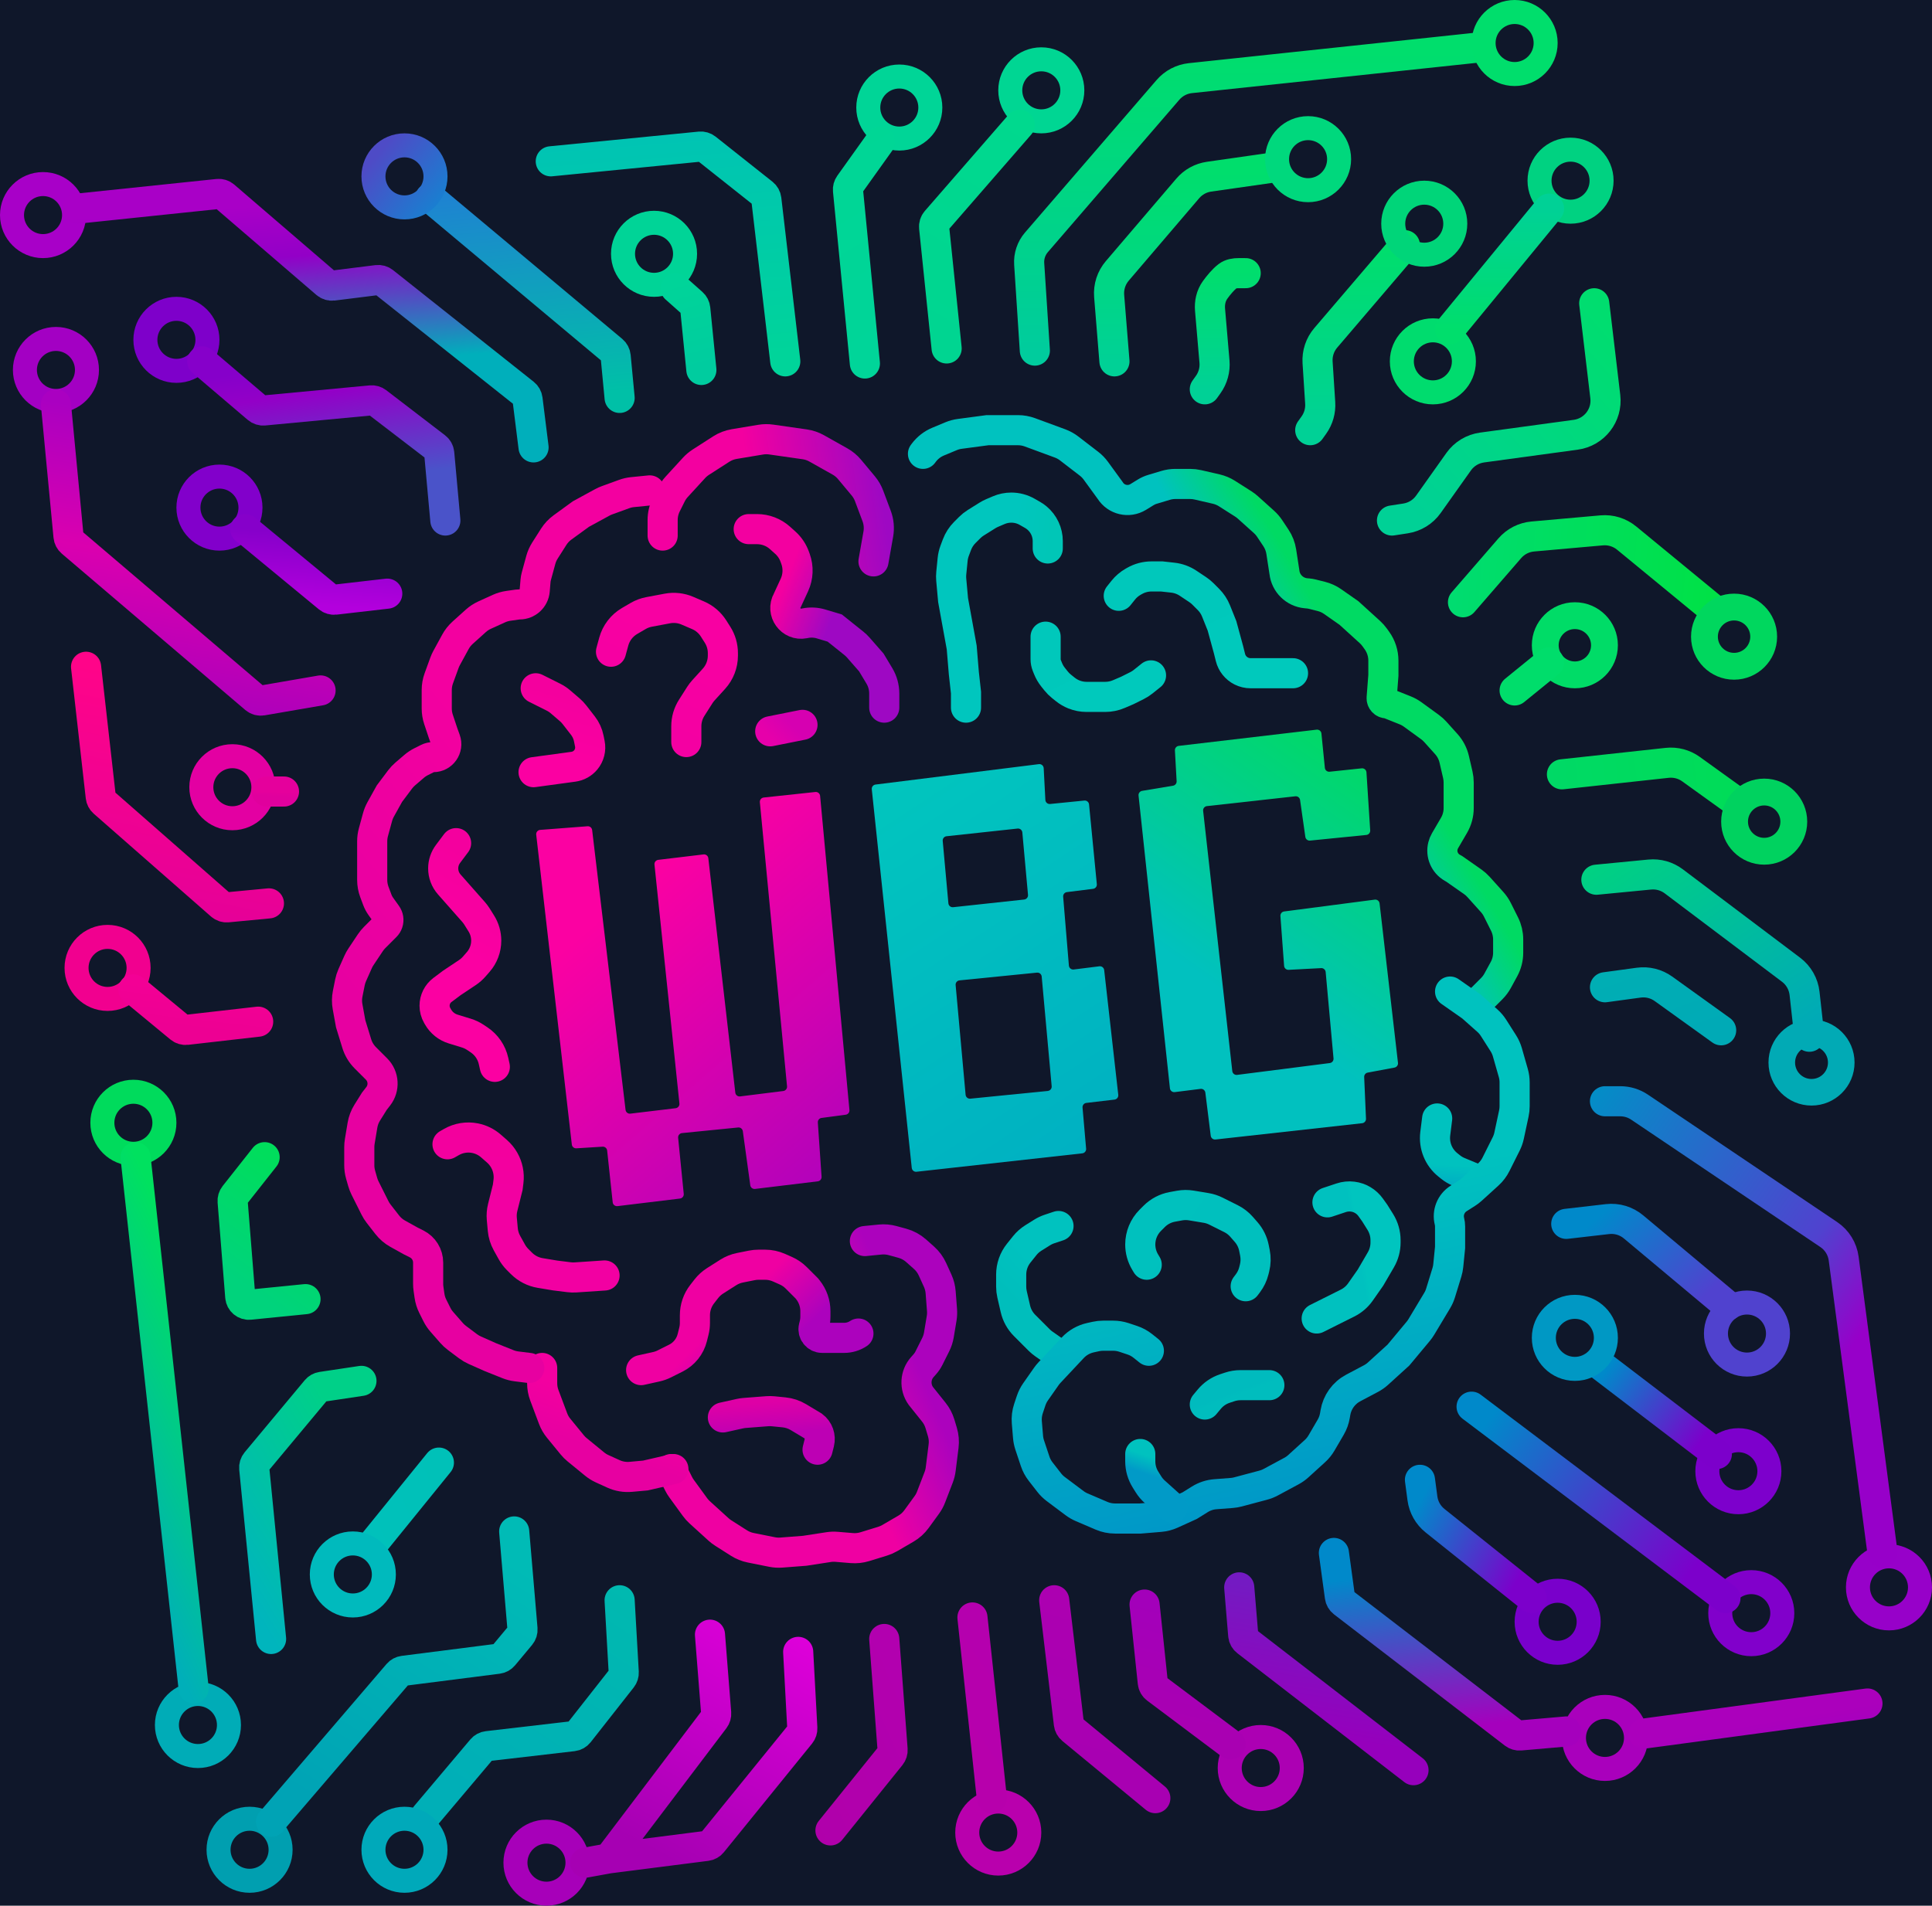 <svg width="449" height="443" viewBox="0 0 449 443" fill="none" xmlns="http://www.w3.org/2000/svg">
<rect width="449" height="443" fill="#0f172a"/>
<path d="M326.5 57L308.11 78.53C306.757 80.114 306.075 82.163 306.209 84.241L306.816 93.655C306.935 95.495 306.415 97.32 305.343 98.82L304.5 100" stroke="url(#paint0_linear_6_202)" stroke-width="7" stroke-linecap="round"/>
<path d="M280 90.5L280.787 89.397C281.893 87.85 282.411 85.959 282.248 84.064L281.217 72.033C281.076 70.385 281.432 68.721 282.402 67.381C283.202 66.278 284.254 64.993 285.314 64.181C286.036 63.628 286.964 63.5 287.873 63.5H289.5" stroke="url(#paint1_linear_6_202)" stroke-width="7" stroke-linecap="round"/>
<path d="M259 84L257.769 68.814C257.597 66.693 258.277 64.59 259.66 62.972L276.038 43.797C277.303 42.316 279.063 41.348 280.99 41.073L295.5 39" stroke="url(#paint2_linear_6_202)" stroke-width="7" stroke-linecap="round"/>
<path d="M341 52C341 57.523 336.523 62 331 62C325.477 62 321 57.523 321 52C321 46.477 325.477 42 331 42C336.523 42 341 46.477 341 52ZM326.578 52C326.578 54.442 328.558 56.422 331 56.422C333.442 56.422 335.422 54.442 335.422 52C335.422 49.558 333.442 47.578 331 47.578C328.558 47.578 326.578 49.558 326.578 52Z" fill="#00D579"/>
<path d="M375 42C375 47.523 370.523 52 365 52C359.477 52 355 47.523 355 42C355 36.477 359.477 32 365 32C370.523 32 375 36.477 375 42ZM360.578 42C360.578 44.442 362.558 46.422 365 46.422C367.442 46.422 369.422 44.442 369.422 42C369.422 39.558 367.442 37.578 365 37.578C362.558 37.578 360.578 39.558 360.578 42Z" fill="#00D281"/>
<path d="M343 84C343 89.523 338.523 94 333 94C327.477 94 323 89.523 323 84C323 78.477 327.477 74 333 74C338.523 74 343 78.477 343 84ZM328.578 84C328.578 86.442 330.558 88.422 333 88.422C335.442 88.422 337.422 86.442 337.422 84C337.422 81.558 335.442 79.578 333 79.578C330.558 79.578 328.578 81.558 328.578 84Z" fill="#00DC6E"/>
<path d="M314 37C314 42.523 309.523 47 304 47C298.477 47 294 42.523 294 37C294 31.477 298.477 27 304 27C309.523 27 314 31.477 314 37ZM299.578 37C299.578 39.442 301.558 41.422 304 41.422C306.442 41.422 308.422 39.442 308.422 37C308.422 34.558 306.442 32.578 304 32.578C301.558 32.578 299.578 34.558 299.578 37Z" fill="#00D87D"/>
<path d="M252 21C252 26.523 247.523 31 242 31C236.477 31 232 26.523 232 21C232 15.477 236.477 11 242 11C247.523 11 252 15.477 252 21ZM237.578 21C237.578 23.442 239.558 25.422 242 25.422C244.442 25.422 246.422 23.442 246.422 21C246.422 18.558 244.442 16.578 242 16.578C239.558 16.578 237.578 18.558 237.578 21Z" fill="#00D693"/>
<path d="M219 25C219 30.523 214.523 35 209 35C203.477 35 199 30.523 199 25C199 19.477 203.477 15 209 15C214.523 15 219 19.477 219 25ZM204.578 25C204.578 27.442 206.558 29.422 209 29.422C211.442 29.422 213.422 27.442 213.422 25C213.422 22.558 211.442 20.578 209 20.578C206.558 20.578 204.578 22.558 204.578 25Z" fill="#00D597"/>
<path d="M162 59C162 64.523 157.523 69 152 69C146.477 69 142 64.523 142 59C142 53.477 146.477 49 152 49C157.523 49 162 53.477 162 59ZM147.578 59C147.578 61.442 149.558 63.422 152 63.422C154.442 63.422 156.422 61.442 156.422 59C156.422 56.558 154.442 54.578 152 54.578C149.558 54.578 147.578 56.558 147.578 59Z" fill="#00D497"/>
<path d="M20 50C20 55.523 15.523 60 10 60C4.477 60 0 55.523 0 50C0 44.477 4.477 40 10 40C15.523 40 20 44.477 20 50ZM5.578 50C5.578 52.442 7.558 54.422 10 54.422C12.442 54.422 14.422 52.442 14.422 50C14.422 47.558 12.442 45.578 10 45.578C7.558 45.578 5.578 47.558 5.578 50Z" fill="#A800C8"/>
<path d="M51 79C51 84.523 46.523 89 41 89C35.477 89 31 84.523 31 79C31 73.477 35.477 69 41 69C46.523 69 51 73.477 51 79ZM36.578 79C36.578 81.442 38.558 83.422 41 83.422C43.442 83.422 45.422 81.442 45.422 79C45.422 76.558 43.442 74.578 41 74.578C38.558 74.578 36.578 76.558 36.578 79Z" fill="#7E00CA"/>
<path d="M61 118C61 123.523 56.523 128 51 128C45.477 128 41 123.523 41 118C41 112.477 45.477 108 51 108C56.523 108 61 112.477 61 118ZM46.578 118C46.578 120.442 48.558 122.422 51 122.422C53.442 122.422 55.422 120.442 55.422 118C55.422 115.558 53.442 113.578 51 113.578C48.558 113.578 46.578 115.558 46.578 118Z" fill="#8200CB"/>
<path d="M35 225C35 230.523 30.523 235 25 235C19.477 235 15 230.523 15 225C15 219.477 19.477 215 25 215C30.523 215 35 219.477 35 225ZM20.578 225C20.578 227.442 22.558 229.422 25 229.422C27.442 229.422 29.422 227.442 29.422 225C29.422 222.558 27.442 220.578 25 220.578C22.558 220.578 20.578 222.558 20.578 225Z" fill="#F1008F"/>
<path d="M41 261C41 266.523 36.523 271 31 271C25.477 271 21 266.523 21 261C21 255.477 25.477 251 31 251C36.523 251 41 255.477 41 261ZM26.578 261C26.578 263.442 28.558 265.422 31 265.422C33.442 265.422 35.422 263.442 35.422 261C35.422 258.558 33.442 256.578 31 256.578C28.558 256.578 26.578 258.558 26.578 261Z" fill="#00DB5C"/>
<path d="M56 401C56 406.523 51.523 411 46 411C40.477 411 36 406.523 36 401C36 395.477 40.477 391 46 391C51.523 391 56 395.477 56 401ZM41.578 401C41.578 403.442 43.558 405.422 46 405.422C48.442 405.422 50.422 403.442 50.422 401C50.422 398.558 48.442 396.578 46 396.578C43.558 396.578 41.578 398.558 41.578 401Z" fill="#00ACB7"/>
<path d="M45 392.5L31.5 269" stroke="url(#paint3_linear_6_202)" stroke-width="7" stroke-linecap="round"/>
<path d="M68 430C68 435.523 63.523 440 58 440C52.477 440 48 435.523 48 430C48 424.477 52.477 420 58 420C63.523 420 68 424.477 68 430ZM53.578 430C53.578 432.442 55.558 434.422 58 434.422C60.442 434.422 62.422 432.442 62.422 430C62.422 427.558 60.442 425.578 58 425.578C55.558 425.578 53.578 427.558 53.578 430Z" fill="#009FB0"/>
<path d="M242 426C242 431.523 237.523 436 232 436C226.477 436 222 431.523 222 426C222 420.477 226.477 416 232 416C237.523 416 242 420.477 242 426ZM227.578 426C227.578 428.442 229.558 430.422 232 430.422C234.442 430.422 236.422 428.442 236.422 426C236.422 423.558 234.442 421.578 232 421.578C229.558 421.578 227.578 423.558 227.578 426Z" fill="#B900AD"/>
<path d="M303 411C303 416.523 298.523 421 293 421C287.477 421 283 416.523 283 411C283 405.477 287.477 401 293 401C298.523 401 303 405.477 303 411ZM288.578 411C288.578 413.442 290.558 415.422 293 415.422C295.442 415.422 297.422 413.442 297.422 411C297.422 408.558 295.442 406.578 293 406.578C290.558 406.578 288.578 408.558 288.578 411Z" fill="#AC00B3"/>
<path d="M383 404C383 409.523 378.523 414 373 414C367.477 414 363 409.523 363 404C363 398.477 367.477 394 373 394C378.523 394 383 398.477 383 404ZM368.578 404C368.578 406.442 370.558 408.422 373 408.422C375.442 408.422 377.422 406.442 377.422 404C377.422 401.558 375.442 399.578 373 399.578C370.558 399.578 368.578 401.558 368.578 404Z" fill="#A900BC"/>
<path d="M372 377C372 382.523 367.523 387 362 387C356.477 387 352 382.523 352 377C352 371.477 356.477 367 362 367C367.523 367 372 371.477 372 377ZM357.578 377C357.578 379.442 359.558 381.422 362 381.422C364.442 381.422 366.422 379.442 366.422 377C366.422 374.558 364.442 372.578 362 372.578C359.558 372.578 357.578 374.558 357.578 377Z" fill="#7900CB"/>
<path d="M417 375C417 380.523 412.523 385 407 385C401.477 385 397 380.523 397 375C397 369.477 401.477 365 407 365C412.523 365 417 369.477 417 375ZM402.578 375C402.578 377.442 404.558 379.422 407 379.422C409.442 379.422 411.422 377.442 411.422 375C411.422 372.558 409.442 370.578 407 370.578C404.558 370.578 402.578 372.558 402.578 375Z" fill="#8100CB"/>
<path d="M449 369C449 374.523 444.523 379 439 379C433.477 379 429 374.523 429 369C429 363.477 433.477 359 439 359C444.523 359 449 363.477 449 369ZM434.578 369C434.578 371.442 436.558 373.422 439 373.422C441.442 373.422 443.422 371.442 443.422 369C443.422 366.558 441.442 364.578 439 364.578C436.558 364.578 434.578 366.558 434.578 369Z" fill="#9701C9"/>
<path d="M414 342C414 347.523 409.523 352 404 352C398.477 352 394 347.523 394 342C394 336.477 398.477 332 404 332C409.523 332 414 336.477 414 342ZM399.578 342C399.578 344.442 401.558 346.422 404 346.422C406.442 346.422 408.422 344.442 408.422 342C408.422 339.558 406.442 337.578 404 337.578C401.558 337.578 399.578 339.558 399.578 342Z" fill="#7D00CC"/>
<path d="M371.5 317L399 338" stroke="url(#paint4_linear_6_202)" stroke-width="7" stroke-linecap="round"/>
<path d="M416 310C416 315.523 411.523 320 406 320C400.477 320 396 315.523 396 310C396 304.477 400.477 300 406 300C411.523 300 416 304.477 416 310ZM401.578 310C401.578 312.442 403.558 314.422 406 314.422C408.442 314.422 410.422 312.442 410.422 310C410.422 307.558 408.442 305.578 406 305.578C403.558 305.578 401.578 307.558 401.578 310Z" fill="#5042CE"/>
<path d="M364 284.5L373.585 283.394C375.765 283.142 377.953 283.797 379.636 285.206L401.5 303.5" stroke="url(#paint5_linear_6_202)" stroke-width="7" stroke-linecap="round"/>
<path d="M376 311C376 316.523 371.523 321 366 321C360.477 321 356 316.523 356 311C356 305.477 360.477 301 366 301C371.523 301 376 305.477 376 311ZM361.578 311C361.578 313.442 363.558 315.422 366 315.422C368.442 315.422 370.422 313.442 370.422 311C370.422 308.558 368.442 306.578 366 306.578C363.558 306.578 361.578 308.558 361.578 311Z" fill="#0098C4"/>
<path d="M137 433C137 438.523 132.523 443 127 443C121.477 443 117 438.523 117 433C117 427.477 121.477 423 127 423C132.523 423 137 427.477 137 433ZM122.578 433C122.578 435.442 124.558 437.422 127 437.422C129.442 437.422 131.422 435.442 131.422 433C131.422 430.558 129.442 428.578 127 428.578C124.558 428.578 122.578 430.558 122.578 433Z" fill="#A700B9"/>
<path d="M64 183C64 188.523 59.523 193 54 193C48.477 193 44 188.523 44 183C44 177.477 48.477 173 54 173C59.523 173 64 177.477 64 183ZM49.578 183C49.578 185.442 51.558 187.422 54 187.422C56.442 187.422 58.422 185.442 58.422 183C58.422 180.558 56.442 178.578 54 178.578C51.558 178.578 49.578 180.558 49.578 183Z" fill="#E300A2"/>
<path d="M23 86C23 91.523 18.523 96 13 96C7.477 96 3 91.523 3 86C3 80.477 7.477 76 13 76C18.523 76 23 80.477 23 86ZM8.578 86C8.578 88.442 10.558 90.422 13 90.422C15.442 90.422 17.422 88.442 17.422 86C17.422 83.558 15.442 81.578 13 81.578C10.558 81.578 8.578 83.558 8.578 86Z" fill="#A300C3"/>
<path d="M240.5 81.5L239.186 61.358C239.067 59.526 239.672 57.721 240.871 56.331L271.434 20.895C272.761 19.357 274.625 18.38 276.646 18.165L344 11" stroke="url(#paint6_linear_6_202)" stroke-width="7" stroke-linecap="round"/>
<path d="M362 10C362 15.523 357.523 20 352 20C346.477 20 342 15.523 342 10C342 4.477 346.477 0 352 0C357.523 0 362 4.477 362 10ZM347.578 10C347.578 12.442 349.558 14.422 352 14.422C354.442 14.422 356.422 12.442 356.422 10C356.422 7.558 354.442 5.578 352 5.578C349.558 5.578 347.578 7.558 347.578 10Z" fill="#00DE6C"/>
<path d="M360 48.5L337 76.5" stroke="url(#paint7_linear_6_202)" stroke-width="7" stroke-linecap="round"/>
<path d="M323.5 121L326.653 120.515C328.792 120.186 330.707 119.003 331.96 117.238L338.993 107.328C340.273 105.524 342.244 104.33 344.436 104.031L366.21 101.062C370.534 100.473 373.588 96.526 373.074 92.193L370.5 70.5" stroke="url(#paint8_linear_6_202)" stroke-width="7" stroke-linecap="round"/>
<path d="M340 140L350.883 127.443C352.241 125.876 354.154 124.897 356.22 124.714L372.239 123.29C374.329 123.104 376.408 123.747 378.029 125.079L398 141.5" stroke="url(#paint9_linear_6_202)" stroke-width="7" stroke-linecap="round"/>
<path d="M413 148C413 153.523 408.523 158 403 158C397.477 158 393 153.523 393 148C393 142.477 397.477 138 403 138C408.523 138 413 142.477 413 148ZM399.235 148C399.235 150.079 400.921 151.765 403 151.765C405.079 151.765 406.765 150.079 406.765 148C406.765 145.921 405.079 144.235 403 144.235C400.921 144.235 399.235 145.921 399.235 148Z" fill="#00D75E"/>
<path d="M376 150C376 155.523 371.523 160 366 160C360.477 160 356 155.523 356 150C356 144.477 360.477 140 366 140C371.523 140 376 144.477 376 150ZM362.235 150C362.235 152.079 363.921 153.765 366 153.765C368.079 153.765 369.765 152.079 369.765 150C369.765 147.921 368.079 146.235 366 146.235C363.921 146.235 362.235 147.921 362.235 150Z" fill="#00DC67"/>
<path d="M360 154L352 160.5" stroke="url(#paint10_linear_6_202)" stroke-width="7" stroke-linecap="round"/>
<path d="M363 180L387.449 177.333C389.413 177.119 391.387 177.639 392.991 178.793L403 186" stroke="url(#paint11_linear_6_202)" stroke-width="7" stroke-linecap="round"/>
<path d="M420 191C420 196.523 415.523 201 410 201C404.477 201 400 196.523 400 191C400 185.477 404.477 181 410 181C415.523 181 420 185.477 420 191ZM406.235 191C406.235 193.079 407.921 194.765 410 194.765C412.079 194.765 413.765 193.079 413.765 191C413.765 188.921 412.079 187.235 410 187.235C407.921 187.235 406.235 188.921 406.235 191Z" fill="#00D25F"/>
<path d="M371 204.5L383.4 203.3C385.394 203.107 387.387 203.669 388.987 204.875L416.246 225.424C418.004 226.749 419.138 228.74 419.381 230.928L420.5 241" stroke="url(#paint12_linear_6_202)" stroke-width="7" stroke-linecap="round"/>
<path d="M431 247C431 252.523 426.523 257 421 257C415.477 257 411 252.523 411 247C411 241.477 415.477 237 421 237C426.523 237 431 241.477 431 247ZM417.178 247C417.178 249.111 418.889 250.822 421 250.822C423.111 250.822 424.822 249.111 424.822 247C424.822 244.889 423.111 243.178 421 243.178C418.889 243.178 417.178 244.889 417.178 247Z" fill="#01AAB5"/>
<path d="M373 229.5L380.84 228.431C382.869 228.154 384.927 228.666 386.59 229.861L392 233.75L400 239.5" stroke="url(#paint13_linear_6_202)" stroke-width="7" stroke-linecap="round"/>
<path d="M373 256H376.557C378.149 256 379.705 256.475 381.026 257.365L425.009 286.986C426.911 288.267 428.172 290.302 428.472 292.575L437.5 361" stroke="url(#paint14_linear_6_202)" stroke-width="7" stroke-linecap="round"/>
<path d="M342 327L401 371.5" stroke="url(#paint15_linear_6_202)" stroke-width="7" stroke-linecap="round"/>
<path d="M330 344L330.576 348.317C330.848 350.36 331.898 352.219 333.508 353.506L356 371.5" stroke="url(#paint16_linear_6_202)" stroke-width="7" stroke-linecap="round"/>
<path d="M310 361L311.389 371.185C311.46 371.707 311.734 372.18 312.152 372.501L351.883 403.026C352.28 403.331 352.776 403.476 353.275 403.433L364 402.5" stroke="url(#paint17_linear_6_202)" stroke-width="7" stroke-linecap="round"/>
<path d="M382 403L434 396" stroke="url(#paint18_linear_6_202)" stroke-width="7" stroke-linecap="round"/>
<path d="M288 369L288.927 380.122C288.973 380.681 289.253 381.195 289.698 381.539L328.5 411.5" stroke="url(#paint19_linear_6_202)" stroke-width="7" stroke-linecap="round"/>
<path d="M286 405.5L268.698 392.523C268.253 392.19 267.967 391.686 267.909 391.133L266 373" stroke="url(#paint20_linear_6_202)" stroke-width="7" stroke-linecap="round"/>
<path d="M245 372L248.405 400.703C248.466 401.215 248.722 401.683 249.119 402.011L268.5 418" stroke="url(#paint21_linear_6_202)" stroke-width="7" stroke-linecap="round"/>
<path d="M226 376L230.5 418" stroke="url(#paint22_linear_6_202)" stroke-width="7" stroke-linecap="round"/>
<path d="M193 425.5L207.004 408.116C207.323 407.72 207.479 407.218 207.44 406.711L205.5 381" stroke="url(#paint23_linear_6_202)" stroke-width="7" stroke-linecap="round"/>
<path d="M136 433L141.5 432M141.5 432L166.041 399.607C166.336 399.216 166.479 398.73 166.44 398.241L165 380M141.5 432L164.205 429.101C164.715 429.036 165.181 428.777 165.505 428.378L186.014 403.098C186.327 402.713 186.485 402.226 186.458 401.73L185.5 384" stroke="url(#paint24_linear_6_202)" stroke-width="7" stroke-linecap="round"/>
<path d="M99 422L111.989 406.605C112.317 406.216 112.781 405.967 113.287 405.909L133.173 403.596C133.702 403.535 134.185 403.264 134.514 402.845L144.533 390.095C144.834 389.711 144.985 389.232 144.957 388.745L144 372" stroke="url(#paint25_linear_6_202)" stroke-width="7" stroke-linecap="round"/>
<path d="M104 430C104 435.523 99.523 440 94 440C88.477 440 84 435.523 84 430C84 424.477 88.477 420 94 420C99.523 420 104 424.477 104 430ZM89.578 430C89.578 432.442 91.558 434.422 94 434.422C96.442 434.422 98.422 432.442 98.422 430C98.422 427.558 96.442 425.578 94 425.578C91.558 425.578 89.578 427.558 89.578 430Z" fill="#00A9BA"/>
<path d="M63 423.5L92.499 389.085C92.821 388.708 93.272 388.465 93.764 388.402L115.72 385.6C116.221 385.536 116.68 385.284 117.003 384.896L120.974 380.131C121.311 379.727 121.475 379.206 121.43 378.681L119.5 356" stroke="url(#paint26_linear_6_202)" stroke-width="7" stroke-linecap="round"/>
<path d="M63 381L59.082 341.334C59.03 340.8 59.193 340.268 59.536 339.857L73.513 323.085C73.827 322.708 74.268 322.46 74.753 322.387L84 321" stroke="url(#paint27_linear_6_202)" stroke-width="7" stroke-linecap="round"/>
<path d="M87 358.5L102 340" stroke="url(#paint28_linear_6_202)" stroke-width="7" stroke-linecap="round"/>
<path d="M92 366C92 371.523 87.523 376 82 376C76.477 376 72 371.523 72 366C72 360.477 76.477 356 82 356C87.523 356 92 360.477 92 366ZM77.578 366C77.578 368.442 79.558 370.422 82 370.422C84.442 370.422 86.422 368.442 86.422 366C86.422 363.558 84.442 361.578 82 361.578C79.558 361.578 77.578 363.558 77.578 366Z" fill="#00BABD"/>
<path d="M61.5 269L54.486 277.884C54.174 278.28 54.022 278.78 54.063 279.283L55.837 301.466C55.927 302.583 56.915 303.408 58.03 303.297L71 302" stroke="url(#paint29_linear_6_202)" stroke-width="7" stroke-linecap="round"/>
<path d="M31 230L41.844 238.958C42.263 239.304 42.805 239.465 43.345 239.403L60 237.5" stroke="url(#paint30_linear_6_202)" stroke-width="7" stroke-linecap="round"/>
<path d="M20 155L23.413 185.231C23.469 185.726 23.707 186.182 24.082 186.51L51.351 210.431C51.765 210.794 52.311 210.97 52.859 210.918L62.5 210" stroke="url(#paint31_linear_6_202)" stroke-width="7" stroke-linecap="round"/>
<path d="M62 184H66" stroke="url(#paint32_linear_6_202)" stroke-width="7" stroke-linecap="round"/>
<path d="M74.5 160.5L60.924 162.841C60.339 162.942 59.739 162.777 59.287 162.392L16.617 126.026C16.221 125.689 15.972 125.211 15.923 124.693L13 94" stroke="url(#paint33_linear_6_202)" stroke-width="7" stroke-linecap="round"/>
<path d="M57 123L76.344 138.958C76.763 139.304 77.305 139.465 77.846 139.402L90 138" stroke="url(#paint34_linear_6_202)" stroke-width="7" stroke-linecap="round"/>
<path d="M47 84L59.857 94.952C60.268 95.302 60.803 95.471 61.341 95.421L86.218 93.074C86.721 93.026 87.223 93.171 87.623 93.478L101.304 103.967C101.748 104.307 102.029 104.816 102.079 105.373L103.5 121" stroke="url(#paint35_linear_6_202)" stroke-width="7" stroke-linecap="round"/>
<path d="M18 48.5L50.642 45.09C51.19 45.032 51.737 45.203 52.154 45.562L75.828 65.922C76.256 66.29 76.82 66.46 77.38 66.39L87.666 65.104C88.2 65.038 88.737 65.188 89.158 65.523L121.86 91.492C122.27 91.818 122.536 92.291 122.601 92.81L124 104" stroke="url(#paint36_linear_6_202)" stroke-width="7" stroke-linecap="round"/>
<path d="M100 46L142.371 81.473C142.774 81.811 143.028 82.293 143.078 82.817L144 92.5" stroke="url(#paint37_linear_6_202)" stroke-width="7" stroke-linecap="round"/>
<path d="M104 41C104 46.523 99.523 51 94 51C88.477 51 84 46.523 84 41C84 35.477 88.477 31 94 31C99.523 31 104 35.477 104 41ZM89.578 41C89.578 43.442 91.558 45.422 94 45.422C96.442 45.422 98.422 43.442 98.422 41C98.422 38.558 96.442 36.578 94 36.578C91.558 36.578 89.578 38.558 89.578 41Z" fill="url(#paint38_linear_6_202)"/>
<path d="M157 67L160.916 70.481C161.292 70.815 161.528 71.277 161.578 71.777L163 86" stroke="url(#paint39_linear_6_202)" stroke-width="7" stroke-linecap="round"/>
<path d="M182.5 84L178.096 46.321C178.035 45.795 177.767 45.315 177.352 44.986L164.134 34.503C163.727 34.18 163.211 34.029 162.695 34.079L128 37.5" stroke="url(#paint40_linear_6_202)" stroke-width="7" stroke-linecap="round"/>
<path d="M201 84.5L197.073 44.246C197.026 43.765 197.155 43.283 197.436 42.89L200.75 38.25L204.5 33" stroke="url(#paint41_linear_6_202)" stroke-width="7" stroke-linecap="round"/>
<path d="M220 81L217.089 52.863C217.032 52.313 217.206 51.763 217.569 51.345L237 29" stroke="url(#paint42_linear_6_202)" stroke-width="7" stroke-linecap="round"/>
<path d="M203 130.5L204.12 124.153C204.369 122.743 204.235 121.293 203.732 119.953L201.976 115.27C201.661 114.429 201.206 113.648 200.631 112.958L197.442 109.13C196.819 108.383 196.066 107.756 195.218 107.279L189.807 104.235C188.943 103.749 187.997 103.428 187.016 103.288L179.225 102.175C178.413 102.059 177.588 102.069 176.779 102.204L170.625 103.229C169.553 103.408 168.528 103.803 167.614 104.391L162.871 107.44C162.293 107.812 161.765 108.257 161.3 108.764L157.257 113.174C156.755 113.722 156.331 114.337 155.999 115.002L154.845 117.311C154.289 118.422 154 119.647 154 120.889V124.5" stroke="url(#paint43_linear_6_202)" stroke-width="7" stroke-linecap="round"/>
<path d="M174 123H175.93C177.906 123 179.813 123.732 181.282 125.054L182.516 126.164C183.49 127.041 184.234 128.144 184.682 129.377L184.874 129.904C185.595 131.887 185.504 134.075 184.62 135.991L183 139.5C181.438 142.234 183.818 145.536 186.906 144.919L187.15 144.87C188.365 144.627 189.621 144.686 190.807 145.042L194 146L198.445 149.556C198.814 149.851 199.157 150.179 199.468 150.535L202.5 154L204.36 157.1C205.106 158.343 205.5 159.766 205.5 161.216V164.5" stroke="url(#paint44_linear_6_202)" stroke-width="7" stroke-linecap="round"/>
<path d="M179 170L186.5 168.5" stroke="url(#paint45_linear_6_202)" stroke-width="7" stroke-linecap="round"/>
<path d="M159.5 172.5V168.83C159.5 167.308 159.934 165.818 160.751 164.535L162.632 161.579C162.877 161.194 163.154 160.83 163.461 160.492L165.92 157.789C167.258 156.316 168 154.397 168 152.407V151.83C168 150.308 167.566 148.818 166.749 147.535L165.827 146.085C164.962 144.727 163.708 143.661 162.229 143.027L159.735 141.958C158.278 141.333 156.668 141.156 155.11 141.448L150.861 142.245C149.96 142.414 149.095 142.736 148.304 143.198L146.326 144.351C144.515 145.408 143.191 147.134 142.639 149.157L142 151.5" stroke="url(#paint46_linear_6_202)" stroke-width="7" stroke-linecap="round"/>
<path d="M124 179.5L133.266 178.236C134.382 178.084 135.4 177.521 136.12 176.656C136.993 175.609 137.345 174.223 137.077 172.886L136.83 171.652C136.613 170.566 136.146 169.545 135.465 168.67L133.496 166.137C133.166 165.713 132.795 165.324 132.387 164.975L130.248 163.141C129.751 162.715 129.204 162.352 128.619 162.06L124.5 160" stroke="url(#paint47_linear_6_202)" stroke-width="7" stroke-linecap="round"/>
<path d="M106 196L104.124 198.501C103.395 199.474 103 200.658 103 201.874C103 203.244 103.5 204.567 104.407 205.594L110.064 212.006C110.354 212.335 110.617 212.687 110.849 213.059L111.853 214.665C112.603 215.864 113 217.25 113 218.664C113 220.492 112.336 222.258 111.133 223.634L110.199 224.701C109.735 225.231 109.203 225.698 108.616 226.089L105 228.5L102.829 230.128C101.678 230.992 101 232.347 101 233.786C101 234.582 101.208 235.363 101.602 236.054L101.804 236.406C102.572 237.751 103.824 238.754 105.305 239.209L108.385 240.157C109.125 240.384 109.827 240.718 110.47 241.147L111.325 241.717C113.042 242.861 114.25 244.624 114.697 246.638L115 248" stroke="url(#paint48_linear_6_202)" stroke-width="7" stroke-linecap="round"/>
<path d="M104 266L104.915 265.477C106.582 264.525 108.537 264.207 110.42 264.584C111.783 264.857 113.05 265.482 114.097 266.397L115.489 267.615C116.158 268.201 116.729 268.9 117.17 269.673C118.029 271.176 118.384 272.928 118.169 274.646L118 276L116.829 280.685C116.611 281.556 116.541 282.456 116.623 283.35L116.847 285.817C116.948 286.927 117.28 288.003 117.821 288.978L118.956 291.021C119.317 291.67 119.767 292.267 120.292 292.792L121.187 293.687C122.366 294.866 123.884 295.647 125.529 295.921L129 296.5L132.24 296.905C132.745 296.968 133.256 296.983 133.764 296.949L140.5 296.5" stroke="url(#paint49_linear_6_202)" stroke-width="7" stroke-linecap="round"/>
<path d="M168 329.5L171.945 328.623C172.315 328.541 172.689 328.485 173.067 328.456L178.294 328.054C178.764 328.018 179.236 328.024 179.704 328.07L182.217 328.322C183.391 328.439 184.525 328.815 185.537 329.422L189 331.5C190.212 332.409 190.761 333.956 190.394 335.425L190 337" stroke="url(#paint50_linear_6_202)" stroke-width="7" stroke-linecap="round"/>
<path d="M149 318.5L152.539 317.714C153.177 317.572 153.796 317.352 154.381 317.06L157.064 315.718C158.01 315.245 158.842 314.572 159.503 313.746C160.16 312.925 160.632 311.972 160.887 310.952L161.261 309.455C161.42 308.821 161.5 308.169 161.5 307.515V305.745C161.5 303.966 162.093 302.238 163.185 300.833L164.149 299.594C164.712 298.87 165.395 298.248 166.169 297.756L169.239 295.802C170.073 295.272 170.997 294.901 171.965 294.707L174.723 294.155C175.24 294.052 175.765 294 176.292 294H177.802C178.922 294 180.029 294.235 181.051 294.69L182.643 295.397C183.54 295.795 184.356 296.356 185.05 297.05L187.5 299.5L187.747 299.809C188.882 301.227 189.5 302.99 189.5 304.806V306.015C189.5 306.669 189.42 307.321 189.261 307.955L189.121 308.515C188.806 309.777 189.76 311 191.062 311H196.197C197.373 311 198.522 310.652 199.5 310" stroke="url(#paint51_linear_6_202)" stroke-width="7" stroke-linecap="round"/>
<path d="M201 288.5L204.527 288.147C205.501 288.05 206.484 288.132 207.428 288.389L209.691 289.007C210.881 289.331 211.98 289.926 212.901 290.746L214.733 292.374C215.568 293.116 216.239 294.026 216.701 295.043L217.915 297.713C218.302 298.564 218.537 299.477 218.608 300.41L218.925 304.53C218.975 305.174 218.946 305.822 218.84 306.459L218.198 310.313C218.067 311.1 217.819 311.863 217.462 312.576L215.883 315.734C215.629 316.243 215.309 316.715 214.931 317.14L214.358 317.785C212.686 319.666 212.538 322.453 214 324.5L217.03 328.288C217.671 329.089 218.151 330.005 218.446 330.987L219.015 332.884C219.335 333.949 219.429 335.07 219.291 336.175L218.621 341.531C218.541 342.175 218.382 342.806 218.15 343.411L216.378 348.018C216.127 348.67 215.792 349.286 215.381 349.851L212.988 353.142C212.336 354.037 211.506 354.788 210.549 355.346L206.797 357.535C206.267 357.844 205.704 358.091 205.118 358.271L200.977 359.546C200.001 359.846 198.977 359.956 197.96 359.872L194.444 359.579C193.817 359.526 193.186 359.548 192.563 359.644L187 360.5L181.6 360.915C180.87 360.972 180.136 360.927 179.418 360.784L174.465 359.793C173.497 359.599 172.573 359.228 171.739 358.698L168.079 356.368C167.694 356.123 167.33 355.846 166.992 355.539L162.606 351.551C162.203 351.185 161.838 350.778 161.518 350.337L158.389 346.035C158.13 345.679 157.901 345.302 157.704 344.908L156 341.5" stroke="url(#paint52_linear_6_202)" stroke-width="7" stroke-linecap="round"/>
<path d="M126 318V321.549C126 322.509 126.173 323.46 126.509 324.358L128.537 329.764C128.843 330.583 129.282 331.345 129.836 332.021L132.993 335.881C133.33 336.293 133.707 336.67 134.119 337.007L138.193 340.34C138.729 340.778 139.319 341.145 139.949 341.431L142.573 342.624C143.836 343.198 145.226 343.434 146.608 343.308L150 343L156.5 341.5" stroke="url(#paint53_linear_6_202)" stroke-width="7" stroke-linecap="round"/>
<path d="M123 318L120.022 317.628C119.344 317.543 118.679 317.371 118.043 317.117L114 315.5L110.327 313.868C109.777 313.623 109.257 313.318 108.776 312.957L106.17 311.002C105.724 310.668 105.315 310.289 104.949 309.87L102.676 307.272C102.227 306.76 101.846 306.192 101.541 305.582L100.581 303.661C100.196 302.892 99.938 302.066 99.816 301.215L99.58 299.563C99.527 299.188 99.5 298.81 99.5 298.431V293.5C99.5 291.661 98.461 289.981 96.817 289.158L95.5 288.5L92.427 286.793C91.486 286.27 90.659 285.562 89.998 284.711L87.986 282.125C87.663 281.709 87.381 281.263 87.146 280.791L84.832 276.165C84.611 275.723 84.432 275.261 84.296 274.785L83.808 273.077C83.604 272.363 83.5 271.623 83.5 270.88V266.662C83.5 266.221 83.536 265.782 83.609 265.347L84.238 261.573C84.411 260.534 84.787 259.541 85.345 258.648L87 256L87.895 254.849C89.383 252.936 89.214 250.214 87.5 248.5L84.905 245.905C83.982 244.982 83.299 243.848 82.916 242.601L81.5 238L80.773 234.003C80.593 233.01 80.602 231.992 80.799 231.003L81.326 228.37C81.442 227.792 81.621 227.228 81.86 226.69L83.224 223.622C83.407 223.208 83.626 222.811 83.878 222.434L86.061 219.159C86.353 218.721 86.688 218.312 87.06 217.94L89.646 215.354C89.879 215.121 90.054 214.837 90.158 214.525C90.373 213.881 90.267 213.173 89.872 212.621L88.513 210.718C88.172 210.241 87.896 209.722 87.69 209.174L87.009 207.358C86.672 206.46 86.5 205.509 86.5 204.549V200V195.571C86.5 194.86 86.595 194.152 86.782 193.466L87.745 189.934C87.915 189.314 88.158 188.716 88.47 188.154L90.5 184.5L92.973 181.203C93.323 180.736 93.724 180.308 94.167 179.928L96.252 178.141C96.749 177.715 97.296 177.352 97.881 177.06L99.365 176.317C99.783 176.109 100.243 176 100.709 176C102.795 176 104.246 173.928 103.534 171.968L103 170.5L101.911 167.232C101.639 166.416 101.5 165.562 101.5 164.702V160.409C101.5 159.477 101.663 158.552 101.982 157.675L103.294 154.067C103.431 153.69 103.597 153.323 103.789 152.97L105.845 149.201C106.279 148.406 106.844 147.691 107.517 147.085L110.582 144.326C111.191 143.778 111.879 143.328 112.624 142.989L115.956 141.474C116.648 141.16 117.382 140.945 118.135 140.838L120.252 140.535C120.417 140.512 120.584 140.5 120.751 140.5C122.587 140.5 124.117 139.092 124.27 137.262L124.455 135.044C124.485 134.682 124.548 134.324 124.644 133.973L125.681 130.168C125.893 129.394 126.219 128.656 126.65 127.978L128.685 124.781C129.223 123.935 129.917 123.197 130.728 122.607L135 119.5L139.97 116.789C140.323 116.597 140.69 116.431 141.067 116.294L145.059 114.842C145.684 114.615 146.335 114.467 146.997 114.4L151 114" stroke="url(#paint54_linear_6_202)" stroke-width="7" stroke-linecap="round"/>
<path d="M247 315.5L242.574 312.402C242.192 312.134 241.834 311.834 241.505 311.505L238.122 308.122C237.062 307.062 236.321 305.725 235.984 304.264L235.205 300.888C235.069 300.298 235 299.694 235 299.089V296.306C235 294.49 235.618 292.727 236.753 291.309L238.149 289.564C238.712 288.86 239.391 288.256 240.156 287.778L242.193 286.504C242.729 286.169 243.303 285.899 243.903 285.699L246 285" stroke="url(#paint55_linear_6_202)" stroke-width="7" stroke-linecap="round"/>
<path d="M344 232.5L346.685 229.815C347.226 229.274 347.686 228.659 348.052 227.989L349.523 225.291C350.164 224.116 350.5 222.799 350.5 221.46V218.389C350.5 217.147 350.211 215.922 349.655 214.811L347.984 211.469C347.663 210.826 347.256 210.229 346.775 209.695L343.611 206.179C343.205 205.728 342.749 205.324 342.252 204.976L338 202L337.513 201.722C335.731 200.704 334.844 198.624 335.342 196.633C335.447 196.213 335.611 195.81 335.829 195.436L337.91 191.868C338.624 190.645 339 189.254 339 187.837V181.911C339 181.306 338.931 180.702 338.795 180.112L337.965 176.515C337.66 175.194 337.024 173.971 336.116 172.963L333.562 170.124C333.188 169.709 332.772 169.334 332.321 169.006L328.307 166.087C327.771 165.697 327.189 165.375 326.573 165.129L322.711 163.584C322.572 163.529 322.423 163.5 322.273 163.5C321.586 163.5 321.045 162.915 321.098 162.231L321.5 157V153.564C321.5 151.896 320.979 150.271 320.01 148.914L319.496 148.195C319.166 147.733 318.788 147.307 318.368 146.925L313.5 142.5L309.712 139.848C308.911 139.288 308.014 138.878 307.065 138.641L304.963 138.116C304.655 138.039 304.341 137.986 304.024 137.957L303.509 137.91C300.885 137.671 298.791 135.619 298.5 133L297.769 128.249C297.592 127.097 297.165 125.998 296.518 125.028L295.058 122.836C294.687 122.281 294.249 121.774 293.753 121.328L289.995 117.945C289.666 117.649 289.312 117.38 288.938 117.143L285.158 114.737C284.392 114.249 283.548 113.896 282.662 113.691L278.388 112.705C277.798 112.569 277.194 112.5 276.589 112.5H273.174C272.396 112.5 271.621 112.614 270.875 112.837L267.851 113.745C267.286 113.914 266.746 114.157 266.243 114.466L264.517 115.528C262.294 116.896 259.384 116.214 258 114L254.678 109.433C254.228 108.814 253.692 108.263 253.086 107.797L248.467 104.244C247.826 103.751 247.114 103.358 246.355 103.078L239.339 100.493C238.453 100.167 237.517 100 236.573 100H229.5L223.046 100.861C222.352 100.953 221.673 101.136 221.026 101.406L218.014 102.661C216.695 103.21 215.548 104.103 214.691 105.245L214.5 105.5" stroke="url(#paint56_linear_6_202)" stroke-width="7" stroke-linecap="round"/>
<path d="M344 274.5L339.04 272.434C338.35 272.146 337.704 271.763 337.12 271.296L336.496 270.797C334.324 269.059 333.21 266.318 333.555 263.558L334 260" stroke="url(#paint57_linear_6_202)" stroke-width="7" stroke-linecap="round"/>
<path d="M267 314L265.614 312.891C264.877 312.302 264.042 311.847 263.146 311.549L261.232 310.911C260.416 310.639 259.562 310.5 258.702 310.5H256.378C255.794 310.5 255.213 310.564 254.643 310.691L253.411 310.964C251.84 311.313 250.411 312.128 249.311 313.302L243.89 319.084C243.63 319.361 243.391 319.656 243.173 319.968L240.668 323.546C240.225 324.179 239.876 324.872 239.632 325.604L239.019 327.442C238.677 328.47 238.546 329.557 238.636 330.636L238.92 334.044C238.973 334.679 239.102 335.305 239.303 335.91L240.567 339.7C240.853 340.56 241.284 341.366 241.841 342.082L243.842 344.654C244.279 345.216 244.788 345.716 245.357 346.143L249.733 349.425C250.242 349.807 250.796 350.127 251.381 350.378L255.991 352.353C256.987 352.78 258.059 353 259.142 353H265L269.617 352.615C270.532 352.539 271.427 352.306 272.263 351.926L276.5 350L278.833 348.542C279.928 347.857 281.172 347.448 282.46 347.349L286.265 347.057C286.754 347.019 287.239 346.936 287.713 346.81L293.594 345.242C294.196 345.081 294.777 344.851 295.326 344.555L300.137 341.965C300.71 341.656 301.244 341.279 301.725 340.841L305.59 337.327C306.193 336.779 306.709 336.142 307.119 335.438L309.26 331.768C309.749 330.93 310.082 330.009 310.241 329.052L310.349 328.404C310.759 325.943 312.293 323.815 314.497 322.648L318.608 320.472C319.2 320.159 319.751 319.772 320.247 319.321L325 315L329.604 309.475C329.868 309.159 330.106 308.823 330.318 308.47L334 302.334C334.332 301.78 334.596 301.188 334.786 300.571L336.265 295.763C336.421 295.255 336.527 294.734 336.579 294.206L337 290V285.101C337 284.702 336.951 284.304 336.854 283.916C336.344 281.876 337.197 279.738 338.971 278.609L340.921 277.368C341.306 277.123 341.67 276.846 342.008 276.539L345.894 273.005C346.625 272.341 347.227 271.547 347.668 270.663L350.046 265.908C350.347 265.305 350.572 264.666 350.713 264.007L351.822 258.829C351.94 258.278 352 257.716 352 257.152V251.62C352 250.877 351.896 250.137 351.692 249.423L350.319 244.617C350.107 243.876 349.79 243.17 349.376 242.52L347.1 238.942C346.702 238.317 346.219 237.75 345.665 237.258L342 234L337 230.5" stroke="url(#paint58_linear_6_202)" stroke-width="7" stroke-linecap="round"/>
<path d="M265 338V339.706C265 341.205 265.421 342.674 266.216 343.946L266.904 345.046C267.299 345.679 267.781 346.253 268.336 346.752L272.5 350.5" stroke="url(#paint59_linear_6_202)" stroke-width="7" stroke-linecap="round"/>
<path d="M280 326.5L281.043 325.248C281.995 324.105 283.248 323.251 284.659 322.78L285.768 322.411C286.584 322.139 287.438 322 288.298 322H295" stroke="url(#paint60_linear_6_202)" stroke-width="7" stroke-linecap="round"/>
<path d="M266.5 294L266.134 293.39C265.392 292.153 265 290.738 265 289.296C265 287.186 265.838 285.162 267.331 283.669L268.233 282.767C269.384 281.616 270.858 280.844 272.459 280.553L274.129 280.249C275.036 280.084 275.965 280.078 276.875 280.229L280.313 280.802C281.1 280.933 281.863 281.181 282.576 281.538L286.093 283.296C287.022 283.761 287.852 284.402 288.536 285.184L289.595 286.394C290.515 287.446 291.144 288.722 291.419 290.093L291.647 291.236C291.879 292.397 291.851 293.596 291.564 294.745L291.392 295.433C291.133 296.467 290.67 297.439 290.031 298.292L289.5 299" stroke="url(#paint61_linear_6_202)" stroke-width="7" stroke-linecap="round"/>
<path d="M306 306.5L309 305L313.187 302.907C314.377 302.312 315.4 301.429 316.163 300.339L318.5 297L320.91 292.868C321.624 291.645 322 290.254 322 288.837V288.294C322 286.795 321.579 285.326 320.784 284.054L319.5 282L318.544 280.662C317.56 279.284 316.044 278.381 314.364 278.171C313.466 278.058 312.554 278.149 311.696 278.435L308.5 279.5" stroke="url(#paint62_linear_6_202)" stroke-width="7" stroke-linecap="round"/>
<path d="M300.5 156.5H290.638C289.889 156.5 289.152 156.326 288.482 155.991C287.224 155.362 286.304 154.215 285.962 152.85L285.5 151L284 145.5L282.61 142.025C282.207 141.019 281.605 140.105 280.839 139.339L279.56 138.06C279.188 137.688 278.779 137.353 278.341 137.061L276.12 135.58C275.055 134.87 273.837 134.426 272.565 134.285L270 134H267.625C266.232 134 264.864 134.363 263.655 135.054L263.325 135.243C262.449 135.743 261.677 136.404 261.047 137.191L260 138.5" stroke="url(#paint63_linear_6_202)" stroke-width="7" stroke-linecap="round"/>
<path d="M267.5 157L265.662 158.471C265.222 158.823 264.746 159.127 264.242 159.379L262 160.5L260.009 161.353C259.013 161.78 257.941 162 256.858 162H254.5H252.522C251.516 162 250.52 161.808 249.587 161.435C248.866 161.147 248.192 160.754 247.586 160.269L246.694 159.555C246.233 159.186 245.814 158.767 245.445 158.306L244.741 157.426C244.25 156.812 243.852 156.129 243.56 155.399L243.286 154.715C243.097 154.243 243 153.739 243 153.23V148" stroke="url(#paint64_linear_6_202)" stroke-width="7" stroke-linecap="round"/>
<path d="M224.5 164.5V161L224 156.5L223.5 150.5L222.5 145L221.5 139.5L221.069 134.76C221.023 134.255 221.025 133.746 221.076 133.24L221.396 130.037C221.465 129.349 221.623 128.672 221.866 128.024L222.392 126.623C222.793 125.553 223.418 124.582 224.225 123.775L225.356 122.644C225.784 122.216 226.259 121.838 226.773 121.517L229.478 119.827C229.825 119.609 230.189 119.419 230.566 119.257L232.098 118.601C233.023 118.204 234.019 118 235.026 118C236.32 118 237.591 118.338 238.714 118.979L239.964 119.693C240.321 119.897 240.659 120.132 240.975 120.396C242.575 121.729 243.5 123.704 243.5 125.787V127.5" stroke="url(#paint65_linear_6_202)" stroke-width="7" stroke-linecap="round"/>
<path d="M136.544 192.074L125.535 192.92C124.97 192.964 124.554 193.468 124.618 194.032L132.892 266.057C132.952 266.585 133.416 266.974 133.948 266.941L140.045 266.56C140.579 266.526 141.045 266.919 141.102 267.451L142.392 279.492C142.451 280.046 142.953 280.445 143.507 280.378L158.028 278.618C158.568 278.552 158.957 278.067 158.903 277.526L157.6 264.495C157.545 263.945 157.945 263.455 158.495 263.4L171.541 262.096C172.077 262.042 172.558 262.422 172.632 262.954L174.366 275.526C174.44 276.066 174.935 276.447 175.477 276.382L190.057 274.614C190.586 274.55 190.971 274.084 190.935 273.553L190.065 260.936C190.028 260.41 190.407 259.946 190.93 259.876L196.547 259.127C197.079 259.056 197.461 258.577 197.411 258.043L190.594 185.009C190.542 184.454 190.046 184.049 189.492 184.108L177.483 185.395C176.938 185.453 176.542 185.939 176.594 186.484L182.908 252.533C182.959 253.072 182.573 253.553 182.036 253.62L172.002 254.875C171.45 254.944 170.948 254.549 170.885 253.997L164.615 199.498C164.552 198.948 164.053 198.554 163.502 198.62L152.978 199.883C152.435 199.948 152.045 200.436 152.102 200.979L157.898 256.521C157.955 257.064 157.565 257.552 157.022 257.617L146.493 258.881C145.945 258.947 145.447 258.555 145.381 258.006L137.614 192.952C137.55 192.42 137.078 192.032 136.544 192.074Z" fill="url(#paint66_linear_6_202)"/>
<path fill-rule="evenodd" clip-rule="evenodd" d="M202.603 183.476C202.546 182.934 202.933 182.446 203.473 182.378L241.434 177.633C242.01 177.561 242.526 177.993 242.556 178.573L242.945 185.953C242.975 186.523 243.475 186.952 244.043 186.896L252.003 186.1C252.553 186.045 253.044 186.447 253.097 186.998L254.905 205.531C254.958 206.071 254.572 206.554 254.034 206.621L247.952 207.381C247.42 207.447 247.035 207.922 247.08 208.456L248.413 224.462C248.461 225.028 248.97 225.441 249.534 225.371L255.496 224.626C256.048 224.556 256.551 224.952 256.614 225.506L259.888 254.511C259.95 255.058 259.558 255.552 259.011 255.616L252.463 256.387C251.927 256.45 251.537 256.928 251.584 257.466L252.415 267.027C252.462 267.568 252.069 268.048 251.53 268.108L212.999 272.389C212.448 272.45 211.953 272.051 211.894 271.5L202.603 183.476ZM237.592 193.513C237.541 192.956 237.044 192.549 236.489 192.609L219.977 194.394C219.435 194.453 219.04 194.936 219.089 195.479L220.408 209.987C220.459 210.544 220.956 210.951 221.511 210.891L238.023 209.106C238.565 209.047 238.96 208.564 238.911 208.021L237.592 193.513ZM242.091 227.005C242.041 226.451 241.549 226.045 240.996 226.1L222.986 227.901C222.44 227.956 222.04 228.44 222.09 228.987L224.409 254.495C224.459 255.049 224.951 255.455 225.504 255.4L243.514 253.599C244.06 253.544 244.46 253.06 244.41 252.513L242.091 227.005Z" fill="url(#paint67_linear_6_202)"/>
<path d="M272.616 182.647C273.119 182.563 273.479 182.115 273.45 181.605L273.052 174.439C273.023 173.911 273.409 173.452 273.934 173.39L305.989 169.619C306.545 169.554 307.046 169.956 307.101 170.513L307.9 178.5C307.955 179.051 308.448 179.453 309 179.395L316.464 178.609C317.029 178.55 317.53 178.972 317.567 179.539L318.438 193.037C318.473 193.574 318.075 194.042 317.539 194.096L304.454 195.405C303.921 195.458 303.44 195.081 303.364 194.551L302.137 185.959C302.061 185.425 301.574 185.047 301.037 185.107L280.495 187.389C279.946 187.45 279.55 187.945 279.611 188.495L286.387 248.991C286.449 249.546 286.954 249.942 287.507 249.871L309.043 247.122C309.577 247.054 309.961 246.576 309.913 246.04L308.087 225.959C308.038 225.423 307.575 225.022 307.039 225.051L299.478 225.449C298.934 225.477 298.468 225.066 298.428 224.524L297.57 212.943C297.531 212.414 297.912 211.946 298.438 211.878L319.494 209.131C320.047 209.059 320.552 209.454 320.616 210.008L324.893 247.074C324.953 247.596 324.6 248.075 324.084 248.172L317.852 249.34C317.363 249.432 317.016 249.869 317.038 250.366L317.459 260.066C317.482 260.592 317.094 261.045 316.571 261.103L282.48 264.891C281.937 264.951 281.445 264.564 281.378 264.021L280.124 253.992C280.056 253.444 279.556 253.056 279.008 253.124L273.01 253.874C272.455 253.943 271.951 253.544 271.892 252.988L264.6 184.938C264.544 184.411 264.908 183.932 265.43 183.845L272.616 182.647Z" fill="url(#paint68_linear_6_202)"/>
<defs>
<linearGradient id="paint0_linear_6_202" x1="315.5" y1="57" x2="315.5" y2="100" gradientUnits="userSpaceOnUse">
<stop stop-color="#00DE6C"/>
<stop offset="1" stop-color="#00D196"/>
</linearGradient>
<linearGradient id="paint1_linear_6_202" x1="285.5" y1="62.5" x2="285.5" y2="90.5" gradientUnits="userSpaceOnUse">
<stop stop-color="#00DE6C"/>
<stop offset="1" stop-color="#00D196"/>
</linearGradient>
<linearGradient id="paint2_linear_6_202" x1="276.5" y1="39" x2="276.5" y2="84" gradientUnits="userSpaceOnUse">
<stop stop-color="#00DE6C"/>
<stop offset="1" stop-color="#00D196"/>
</linearGradient>
<linearGradient id="paint3_linear_6_202" x1="31" y1="267.5" x2="-6.263" y2="284.656" gradientUnits="userSpaceOnUse">
<stop stop-color="#00E15F"/>
<stop offset="1" stop-color="#00AFB9"/>
</linearGradient>
<linearGradient id="paint4_linear_6_202" x1="373.48" y1="318.244" x2="398.965" y2="338.075" gradientUnits="userSpaceOnUse">
<stop stop-color="#0089CA"/>
<stop offset="0.853" stop-color="#7C00CB"/>
</linearGradient>
<linearGradient id="paint5_linear_6_202" x1="368.5" y1="285.5" x2="392.336" y2="311.825" gradientUnits="userSpaceOnUse">
<stop stop-color="#0089CA"/>
<stop offset="0.853" stop-color="#5042CF"/>
</linearGradient>
<linearGradient id="paint6_linear_6_202" x1="291.5" y1="11" x2="291.5" y2="81.5" gradientUnits="userSpaceOnUse">
<stop stop-color="#00DE6C"/>
<stop offset="1" stop-color="#00CC9D"/>
</linearGradient>
<linearGradient id="paint7_linear_6_202" x1="348.5" y1="48.5" x2="348.5" y2="76.5" gradientUnits="userSpaceOnUse">
<stop stop-color="#00D196"/>
<stop offset="1" stop-color="#00DE6C"/>
</linearGradient>
<linearGradient id="paint8_linear_6_202" x1="327" y1="118" x2="379" y2="72.5" gradientUnits="userSpaceOnUse">
<stop stop-color="#00D196"/>
<stop offset="1" stop-color="#00DE6C"/>
</linearGradient>
<linearGradient id="paint9_linear_6_202" x1="338" y1="136" x2="397" y2="140.5" gradientUnits="userSpaceOnUse">
<stop stop-color="#00DC70"/>
<stop offset="1" stop-color="#00E147"/>
</linearGradient>
<linearGradient id="paint10_linear_6_202" x1="351.525" y1="162.081" x2="359.786" y2="161.791" gradientUnits="userSpaceOnUse">
<stop offset="1" stop-color="#00DD6B"/>
</linearGradient>
<linearGradient id="paint11_linear_6_202" x1="360.627" y1="188.189" x2="401.33" y2="183.033" gradientUnits="userSpaceOnUse">
<stop stop-color="#00D966"/>
<stop offset="1" stop-color="#00DC58"/>
</linearGradient>
<linearGradient id="paint12_linear_6_202" x1="377" y1="195.5" x2="409.725" y2="244.965" gradientUnits="userSpaceOnUse">
<stop stop-color="#00D281"/>
<stop offset="1" stop-color="#00AAB6"/>
</linearGradient>
<linearGradient id="paint13_linear_6_202" x1="376.273" y1="225.73" x2="383.234" y2="244.696" gradientUnits="userSpaceOnUse">
<stop stop-color="#00AEB4"/>
<stop offset="1" stop-color="#00AAB6"/>
</linearGradient>
<linearGradient id="paint14_linear_6_202" x1="380.818" y1="235.276" x2="473.695" y2="301.479" gradientUnits="userSpaceOnUse">
<stop stop-color="#0090C6"/>
<stop offset="0.562" stop-color="#5042CF"/>
<stop offset="0.75" stop-color="#9700C9"/>
</linearGradient>
<linearGradient id="paint15_linear_6_202" x1="346.248" y1="329.636" x2="400.412" y2="372.309" gradientUnits="userSpaceOnUse">
<stop stop-color="#0089CA"/>
<stop offset="0.853" stop-color="#7C00CB"/>
</linearGradient>
<linearGradient id="paint16_linear_6_202" x1="331.872" y1="345.629" x2="361.276" y2="362.148" gradientUnits="userSpaceOnUse">
<stop stop-color="#0089CA"/>
<stop offset="0.853" stop-color="#7C00CB"/>
</linearGradient>
<linearGradient id="paint17_linear_6_202" x1="314.5" y1="367" x2="319.144" y2="410.054" gradientUnits="userSpaceOnUse">
<stop stop-color="#0089CA"/>
<stop offset="0.853" stop-color="#A500BD"/>
</linearGradient>
<linearGradient id="paint18_linear_6_202" x1="382" y1="405" x2="383.176" y2="411.965" gradientUnits="userSpaceOnUse">
<stop stop-color="#AB00BC"/>
<stop offset="0.853" stop-color="#A400BE"/>
</linearGradient>
<linearGradient id="paint19_linear_6_202" x1="288" y1="368" x2="281.922" y2="405.155" gradientUnits="userSpaceOnUse">
<stop stop-color="#741AC2"/>
<stop offset="0.853" stop-color="#9600BC"/>
</linearGradient>
<linearGradient id="paint20_linear_6_202" x1="266" y1="372.188" x2="258.856" y2="401.41" gradientUnits="userSpaceOnUse">
<stop stop-color="#A300BA"/>
<stop offset="0.853" stop-color="#A900B2"/>
</linearGradient>
<linearGradient id="paint21_linear_6_202" x1="245" y1="370.851" x2="233.122" y2="411.186" gradientUnits="userSpaceOnUse">
<stop stop-color="#AC00B1"/>
<stop offset="0.853" stop-color="#A800B2"/>
</linearGradient>
<linearGradient id="paint22_linear_6_202" x1="226" y1="374.926" x2="206.792" y2="388.288" gradientUnits="userSpaceOnUse">
<stop stop-color="#B500AE"/>
<stop offset="0.853" stop-color="#B700AC"/>
</linearGradient>
<linearGradient id="paint23_linear_6_202" x1="205" y1="377.5" x2="166.756" y2="394.426" gradientUnits="userSpaceOnUse">
<stop stop-color="#B200AF"/>
<stop offset="0.853" stop-color="#B000AA"/>
</linearGradient>
<linearGradient id="paint24_linear_6_202" x1="188" y1="377.5" x2="152.637" y2="443.054" gradientUnits="userSpaceOnUse">
<stop stop-color="#E100DC"/>
<stop offset="0.853" stop-color="#A600B3"/>
</linearGradient>
<linearGradient id="paint25_linear_6_202" x1="156" y1="368" x2="112.7" y2="433.884" gradientUnits="userSpaceOnUse">
<stop stop-color="#00BAAF"/>
<stop offset="0.853" stop-color="#00AFB7"/>
</linearGradient>
<linearGradient id="paint26_linear_6_202" x1="118.5" y1="362.5" x2="74.722" y2="434.225" gradientUnits="userSpaceOnUse">
<stop stop-color="#00BBB6"/>
<stop offset="0.853" stop-color="#00A3B5"/>
</linearGradient>
<linearGradient id="paint27_linear_6_202" x1="71" y1="317.5" x2="37.254" y2="337.451" gradientUnits="userSpaceOnUse">
<stop stop-color="#00D088"/>
<stop offset="1" stop-color="#00B5BD"/>
</linearGradient>
<linearGradient id="paint28_linear_6_202" x1="102" y1="340" x2="81.604" y2="348.73" gradientUnits="userSpaceOnUse">
<stop stop-color="#00C1B8"/>
<stop offset="1" stop-color="#00C1BB"/>
</linearGradient>
<linearGradient id="paint29_linear_6_202" x1="61.5" y1="268.5" x2="45.614" y2="290.659" gradientUnits="userSpaceOnUse">
<stop stop-color="#00DD5C"/>
<stop offset="1" stop-color="#00D37C"/>
</linearGradient>
<linearGradient id="paint30_linear_6_202" x1="43.794" y1="229.862" x2="42.739" y2="238.978" gradientUnits="userSpaceOnUse">
<stop stop-color="#F30095"/>
<stop offset="1" stop-color="#ED0093"/>
</linearGradient>
<linearGradient id="paint31_linear_6_202" x1="20" y1="154.5" x2="9" y2="208.466" gradientUnits="userSpaceOnUse">
<stop stop-color="#FF0489"/>
<stop offset="1" stop-color="#E40099"/>
</linearGradient>
<linearGradient id="paint32_linear_6_202" x1="62" y1="183.991" x2="61.961" y2="184.993" gradientUnits="userSpaceOnUse">
<stop stop-color="#E5009C"/>
<stop offset="1" stop-color="#E0009D"/>
</linearGradient>
<linearGradient id="paint33_linear_6_202" x1="13" y1="93.384" x2="1.332" y2="160.615" gradientUnits="userSpaceOnUse">
<stop stop-color="#AA00C1"/>
<stop offset="0.467" stop-color="#DA00AF"/>
<stop offset="1" stop-color="#A800BC"/>
</linearGradient>
<linearGradient id="paint34_linear_6_202" x1="57" y1="122.853" x2="55.727" y2="139.316" gradientUnits="userSpaceOnUse">
<stop stop-color="#8600CA"/>
<stop offset="1" stop-color="#B300DD"/>
</linearGradient>
<linearGradient id="paint35_linear_6_202" x1="55" y1="87" x2="58.661" y2="114.832" gradientUnits="userSpaceOnUse">
<stop stop-color="#8600CA"/>
<stop offset="0.239" stop-color="#9300C7"/>
<stop offset="1" stop-color="#4A53C9"/>
</linearGradient>
<linearGradient id="paint36_linear_6_202" x1="33.009" y1="49.784" x2="35.612" y2="87.467" gradientUnits="userSpaceOnUse">
<stop stop-color="#A900C7"/>
<stop offset="0.323" stop-color="#9300C7"/>
<stop offset="1" stop-color="#00AFBB"/>
</linearGradient>
<linearGradient id="paint37_linear_6_202" x1="91.5" y1="43.5" x2="96.18" y2="95.319" gradientUnits="userSpaceOnUse">
<stop stop-color="#207FD4"/>
<stop offset="1" stop-color="#00C0A7"/>
</linearGradient>
<linearGradient id="paint38_linear_6_202" x1="85.5" y1="38.5" x2="102" y2="52" gradientUnits="userSpaceOnUse">
<stop stop-color="#4E4BC6"/>
<stop offset="1" stop-color="#1187D2"/>
</linearGradient>
<linearGradient id="paint39_linear_6_202" x1="155.841" y1="65.978" x2="161.223" y2="85.868" gradientUnits="userSpaceOnUse">
<stop stop-color="#00D499"/>
<stop offset="1" stop-color="#00CC9F"/>
</linearGradient>
<linearGradient id="paint40_linear_6_202" x1="117.472" y1="31.312" x2="121.849" y2="87.142" gradientUnits="userSpaceOnUse">
<stop stop-color="#00C3B5"/>
<stop offset="1" stop-color="#00D49A"/>
</linearGradient>
<linearGradient id="paint41_linear_6_202" x1="195.551" y1="30.231" x2="220.806" y2="73.27" gradientUnits="userSpaceOnUse">
<stop stop-color="#00D695"/>
<stop offset="1" stop-color="#00D599"/>
</linearGradient>
<linearGradient id="paint42_linear_6_202" x1="247" y1="29" x2="216.332" y2="80.668" gradientUnits="userSpaceOnUse">
<stop stop-color="#00D98E"/>
<stop offset="1" stop-color="#00D591"/>
</linearGradient>
<linearGradient id="paint43_linear_6_202" x1="208" y1="136.5" x2="178.111" y2="140.718" gradientUnits="userSpaceOnUse">
<stop stop-color="#9E08C3"/>
<stop offset="1" stop-color="#F300A0"/>
</linearGradient>
<linearGradient id="paint44_linear_6_202" x1="186" y1="162.5" x2="173.686" y2="157.672" gradientUnits="userSpaceOnUse">
<stop stop-color="#9E08C3"/>
<stop offset="1" stop-color="#F300A0"/>
</linearGradient>
<linearGradient id="paint45_linear_6_202" x1="184" y1="168.5" x2="179.794" y2="172.423" gradientUnits="userSpaceOnUse">
<stop stop-color="#D600B1"/>
<stop offset="1" stop-color="#E600AA"/>
</linearGradient>
<linearGradient id="paint46_linear_6_202" x1="142" y1="140" x2="132.643" y2="161.688" gradientUnits="userSpaceOnUse">
<stop stop-color="#F800A2"/>
<stop offset="1" stop-color="#F400A2"/>
</linearGradient>
<linearGradient id="paint47_linear_6_202" x1="124" y1="159.381" x2="119.82" y2="174.144" gradientUnits="userSpaceOnUse">
<stop stop-color="#F4009E"/>
<stop offset="1" stop-color="#FB00A2"/>
</linearGradient>
<linearGradient id="paint48_linear_6_202" x1="103" y1="195.064" x2="92.545" y2="213.141" gradientUnits="userSpaceOnUse">
<stop stop-color="#F4009E"/>
<stop offset="1" stop-color="#FB00A2"/>
</linearGradient>
<linearGradient id="paint49_linear_6_202" x1="109.214" y1="263.406" x2="107.101" y2="278.418" gradientUnits="userSpaceOnUse">
<stop stop-color="#F3009D"/>
<stop offset="1" stop-color="#F200A2"/>
</linearGradient>
<linearGradient id="paint50_linear_6_202" x1="164.5" y1="327" x2="165.083" y2="334.348" gradientUnits="userSpaceOnUse">
<stop stop-color="#DE00A6"/>
<stop offset="1" stop-color="#BD00B4"/>
</linearGradient>
<linearGradient id="paint51_linear_6_202" x1="146.5" y1="328" x2="157.128" y2="338.678" gradientUnits="userSpaceOnUse">
<stop stop-color="#EF00A2"/>
<stop offset="1" stop-color="#AC02BD"/>
</linearGradient>
<linearGradient id="paint52_linear_6_202" x1="217.5" y1="381.5" x2="236.589" y2="373.559" gradientUnits="userSpaceOnUse">
<stop stop-color="#EF00A2"/>
<stop offset="1" stop-color="#AC02BD"/>
</linearGradient>
<linearGradient id="paint53_linear_6_202" x1="157.5" y1="343.5" x2="161.281" y2="332.575" gradientUnits="userSpaceOnUse">
<stop stop-color="#E700A1"/>
<stop offset="1" stop-color="#F300A0"/>
</linearGradient>
<linearGradient id="paint54_linear_6_202" x1="153.312" y1="318" x2="201.46" y2="277.801" gradientUnits="userSpaceOnUse">
<stop stop-color="#E700A1"/>
<stop offset="1" stop-color="#F300A0"/>
</linearGradient>
<linearGradient id="paint55_linear_6_202" x1="247.393" y1="315.5" x2="254.813" y2="308.562" gradientUnits="userSpaceOnUse">
<stop stop-color="#00BEBC"/>
<stop offset="1" stop-color="#00C2BF"/>
</linearGradient>
<linearGradient id="paint56_linear_6_202" x1="282" y1="100" x2="267.008" y2="108.809" gradientUnits="userSpaceOnUse">
<stop stop-color="#00DA63"/>
<stop offset="1" stop-color="#00C2BF"/>
</linearGradient>
<linearGradient id="paint57_linear_6_202" x1="396.228" y1="288.582" x2="397.127" y2="274.714" gradientUnits="userSpaceOnUse">
<stop stop-color="#0189CA"/>
<stop offset="1" stop-color="#00C2BF"/>
</linearGradient>
<linearGradient id="paint58_linear_6_202" x1="440.001" y1="342.999" x2="420.085" y2="252.575" gradientUnits="userSpaceOnUse">
<stop stop-color="#0089CA"/>
<stop offset="1" stop-color="#00C2BF"/>
</linearGradient>
<linearGradient id="paint59_linear_6_202" x1="277.5" y1="346.5" x2="278.845" y2="342.594" gradientUnits="userSpaceOnUse">
<stop stop-color="#019AC7"/>
<stop offset="1" stop-color="#00C2BF"/>
</linearGradient>
<linearGradient id="paint60_linear_6_202" x1="295" y1="321.5" x2="294.647" y2="320.58" gradientUnits="userSpaceOnUse">
<stop stop-color="#00BDBE"/>
<stop offset="1" stop-color="#00BBBE"/>
</linearGradient>
<linearGradient id="paint61_linear_6_202" x1="279.5" y1="281" x2="277.735" y2="279.779" gradientUnits="userSpaceOnUse">
<stop stop-color="#00C0BE"/>
<stop offset="1" stop-color="#00C1BE"/>
</linearGradient>
<linearGradient id="paint62_linear_6_202" x1="314.593" y1="279.5" x2="313.447" y2="279.711" gradientUnits="userSpaceOnUse">
<stop stop-color="#00C5BF"/>
<stop offset="1" stop-color="#00C1BF"/>
</linearGradient>
<linearGradient id="paint63_linear_6_202" x1="281.016" y1="143.16" x2="282.465" y2="146.202" gradientUnits="userSpaceOnUse">
<stop stop-color="#00C8BB"/>
<stop offset="1" stop-color="#00C9BC"/>
</linearGradient>
<linearGradient id="paint64_linear_6_202" x1="255.713" y1="153.7" x2="256.631" y2="155.572" gradientUnits="userSpaceOnUse">
<stop stop-color="#00C8BB"/>
<stop offset="1" stop-color="#00C9BC"/>
</linearGradient>
<linearGradient id="paint65_linear_6_202" x1="230" y1="160" x2="238.413" y2="161.311" gradientUnits="userSpaceOnUse">
<stop stop-color="#00C6BE"/>
<stop offset="1" stop-color="#00C6B7"/>
</linearGradient>
<linearGradient id="paint66_linear_6_202" x1="140" y1="213" x2="197" y2="279" gradientUnits="userSpaceOnUse">
<stop stop-color="#FB01A2"/>
<stop offset="1" stop-color="#AC02BD"/>
</linearGradient>
<linearGradient id="paint67_linear_6_202" x1="198" y1="183" x2="255" y2="270" gradientUnits="userSpaceOnUse">
<stop stop-color="#01C6BE"/>
<stop offset="1" stop-color="#00B0C2"/>
</linearGradient>
<linearGradient id="paint68_linear_6_202" x1="330.5" y1="183" x2="293" y2="236.5" gradientUnits="userSpaceOnUse">
<stop stop-color="#01DA63"/>
<stop offset="1" stop-color="#01C1BF"/>
</linearGradient>
</defs>
</svg>
